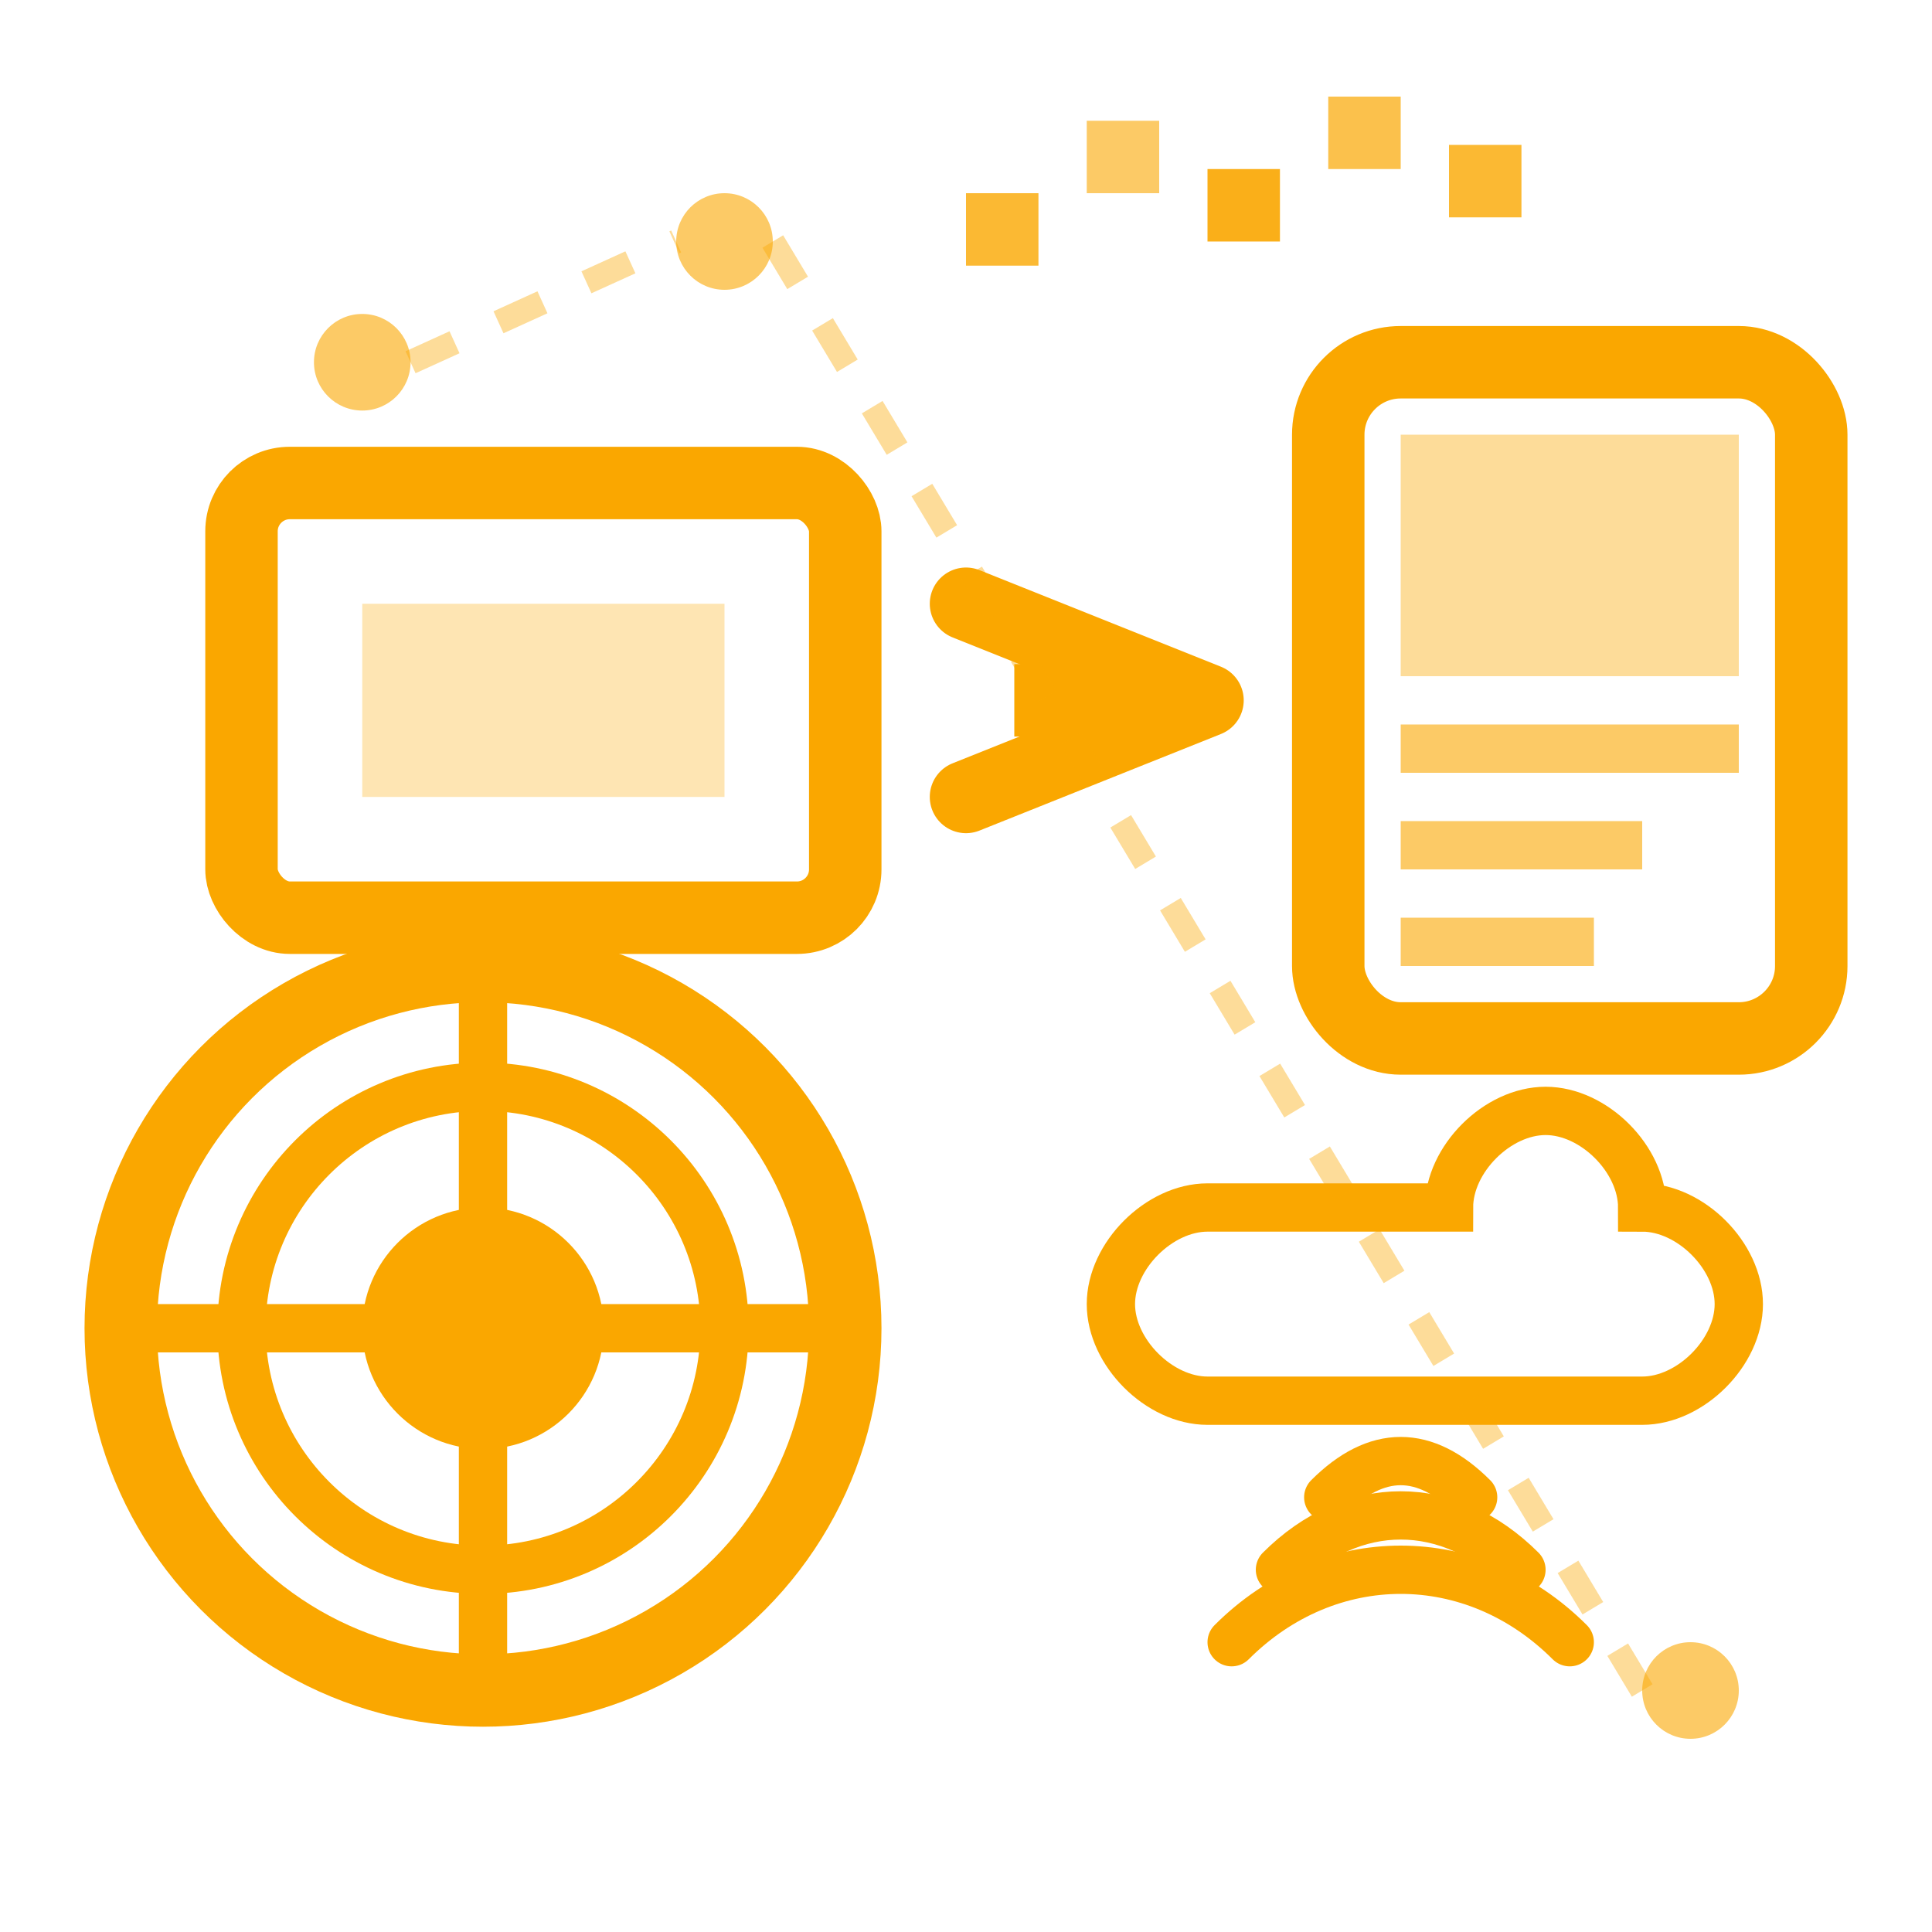 <svg width="80" height="80" viewBox="0 0 80 80" fill="none" xmlns="http://www.w3.org/2000/svg">
  <!-- Digital transformation concept -->
  <rect x="10" y="20" width="25" height="18" rx="2" stroke="#faa700" stroke-width="3" fill="none"/>
  <rect x="15" y="25" width="15" height="8" fill="#faa700" opacity="0.3"/>
  
  <!-- Arrow transformation -->
  <path d="M40 25L50 29L40 33" stroke="#faa700" stroke-width="3" stroke-linecap="round" stroke-linejoin="round"/>
  <line x1="42" y1="29" x2="48" y2="29" stroke="#faa700" stroke-width="3"/>
  
  <!-- Modern digital screen -->
  <rect x="55" y="15" width="20" height="28" rx="3" stroke="#faa700" stroke-width="3" fill="none"/>
  <rect x="58" y="18" width="14" height="10" fill="#faa700" opacity="0.4"/>
  <rect x="58" y="30" width="14" height="2" fill="#faa700" opacity="0.6"/>
  <rect x="58" y="34" width="10" height="2" fill="#faa700" opacity="0.6"/>
  <rect x="58" y="38" width="8" height="2" fill="#faa700" opacity="0.6"/>
  
  <!-- Film reel (traditional) -->
  <circle cx="20" cy="55" r="15" stroke="#faa700" stroke-width="3" fill="none"/>
  <circle cx="20" cy="55" r="10" stroke="#faa700" stroke-width="2" fill="none"/>
  <circle cx="20" cy="55" r="5" fill="#faa700"/>
  <line x1="20" y1="40" x2="20" y2="70" stroke="#faa700" stroke-width="2"/>
  <line x1="5" y1="55" x2="35" y2="55" stroke="#faa700" stroke-width="2"/>
  
  <!-- Digital cloud -->
  <path d="M50 50C48 50 46 52 46 54C46 56 48 58 50 58H68C70 58 72 56 72 54C72 52 70 50 68 50C68 48 66 46 64 46C62 46 60 48 60 50H50Z" stroke="#faa700" stroke-width="2" fill="none"/>
  
  <!-- Streaming waves -->
  <path d="M55 62C57 60 59 60 61 62" stroke="#faa700" stroke-width="2" stroke-linecap="round"/>
  <path d="M53 65C56 62 60 62 63 65" stroke="#faa700" stroke-width="2" stroke-linecap="round"/>
  <path d="M51 68C55 64 61 64 65 68" stroke="#faa700" stroke-width="2" stroke-linecap="round"/>
  
  <!-- Digital pixels/data -->
  <rect x="40" y="8" width="3" height="3" fill="#faa700" opacity="0.8"/>
  <rect x="45" y="5" width="3" height="3" fill="#faa700" opacity="0.6"/>
  <rect x="50" y="7" width="3" height="3" fill="#faa700" opacity="0.9"/>
  <rect x="55" y="4" width="3" height="3" fill="#faa700" opacity="0.7"/>
  <rect x="60" y="6" width="3" height="3" fill="#faa700" opacity="0.8"/>
  
  <!-- Network connections -->
  <circle cx="15" cy="15" r="2" fill="#faa700" opacity="0.6"/>
  <circle cx="30" cy="10" r="2" fill="#faa700" opacity="0.6"/>
  <circle cx="70" cy="70" r="2" fill="#faa700" opacity="0.6"/>
  <line x1="17" y1="15" x2="28" y2="10" stroke="#faa700" stroke-width="1" opacity="0.4" stroke-dasharray="2,2"/>
  <line x1="32" y1="10" x2="68" y2="70" stroke="#faa700" stroke-width="1" opacity="0.4" stroke-dasharray="2,2"/>
</svg>
